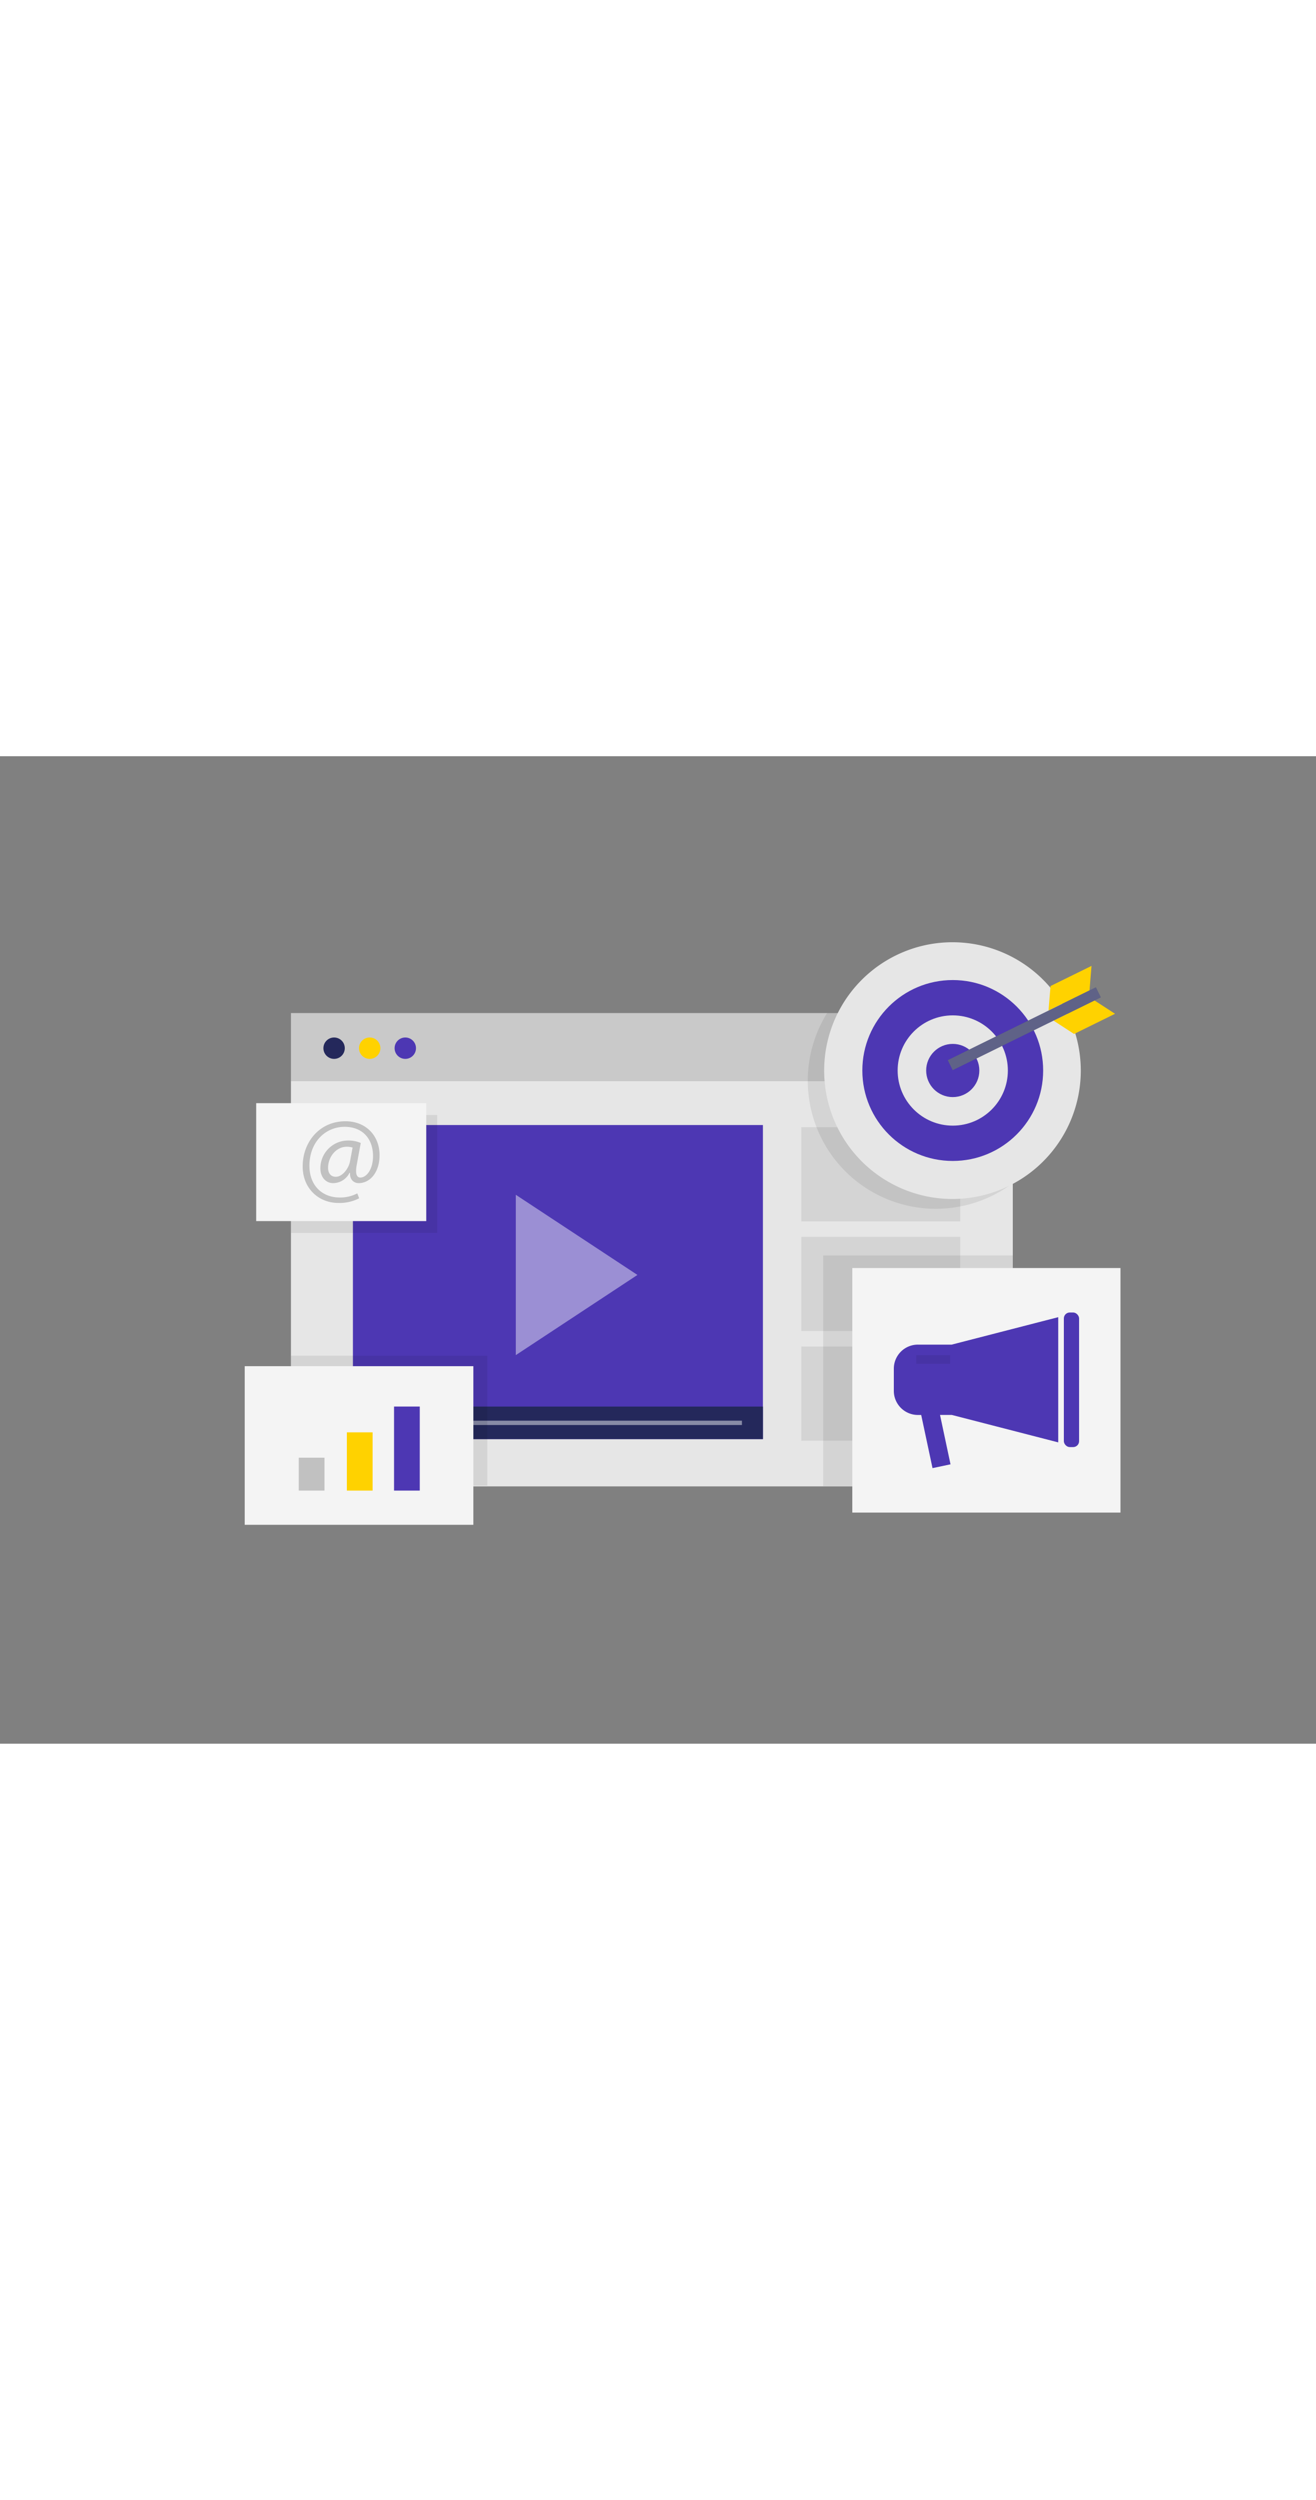 <svg id="Layer_1" data-name="Layer 1" xmlns="http://www.w3.org/2000/svg" viewBox="0 0 400 300" data-imageid="online-campaign-two-color" imageName="Online campaign" class="illustrations_image" style="width: 158px;"><rect x="0" y="0" width="400" height="300" fill="#808080" stroke="none"/><title>_</title><rect x="88.43" y="98.62" width="219.41" height="123.21" fill="#e6e6e6"/><rect x="88.43" y="78.03" width="219.41" height="20.59" fill="#c9c9c9"/><rect x="243.55" y="112.71" width="48.31" height="28.61" opacity="0.08"/><rect x="243.55" y="146.02" width="48.31" height="28.61" opacity="0.08"/><rect x="243.55" y="179.34" width="48.31" height="28.61" opacity="0.08"/><rect x="107.27" y="112.05" width="124.62" height="95.41" fill="#4d37b3" class="target-color"/><rect x="107.27" y="197.58" width="124.62" height="9.88" fill="#24285b"/><rect x="113.65" y="201.87" width="111.86" height="1.31" fill="#fff" opacity="0.46"/><circle cx="139.45" cy="202.52" r="3.8" fill="#ffd200"/><polygon points="156.78 181.95 156.78 133.24 193.75 157.59 156.78 181.95" fill="#fff" opacity="0.44"/><circle cx="101.55" cy="88.7" r="3.25" fill="#24285b"/><circle cx="112.37" cy="88.7" r="3.25" fill="#ffd200"/><circle cx="123.19" cy="88.7" r="3.25" fill="#4d37b3" class="target-color"/><path d="M307.84,78v51.68A38.92,38.92,0,0,1,251.41,78Z" opacity="0.08"/><rect x="250.21" y="151.66" width="57.64" height="70.07" opacity="0.08"/><rect x="259.06" y="155.49" width="81.51" height="74.3" fill="#f4f4f4"/><path d="M289.27,178.76H279a7.31,7.31,0,0,0-7.32,7.31v6.74a7.32,7.32,0,0,0,7.32,7.32h1l3.44,16.15,5.47-1.16-3.19-15h3.58l32.35,8.34V170.42Z" fill="#4d37b3" class="target-color"/><rect x="323.36" y="169" width="4.63" height="40.89" rx="1.8" fill="#4d37b3" class="target-color"/><rect x="278.5" y="181.97" width="10.3" height="2.61" opacity="0.08"/><rect x="88.43" y="182.13" width="59.68" height="39.46" opacity="0.08"/><rect x="74.38" y="185.31" width="69.5" height="48.19" fill="#f4f4f4"/><rect x="90.81" y="213.11" width="7.82" height="10" fill="#c1c1c1"/><rect x="105.43" y="205.41" width="7.82" height="17.7" fill="#ffd200"/><rect x="119.77" y="197.57" width="7.82" height="25.54" fill="#4d37b3" class="target-color"/><path d="M328.51,95.48a39.27,39.27,0,0,1-.26,4.5,39,39,0,1,1,.25-5.19C328.51,95,328.51,95.25,328.51,95.48Z" fill="#e6e6e6"/><circle cx="289.59" cy="95.48" r="27.48" fill="#4d37b3" class="target-color"/><circle cx="289.59" cy="95.48" r="16.75" fill="#e6e6e6"/><circle cx="289.59" cy="95.48" r="8.08" fill="#4d37b3" class="target-color"/><polygon points="331.16 71.14 318.7 77.26 319.31 69.82 331.77 63.7 331.16 71.14" fill="#ffd200"/><polygon points="332.66 74.19 320.2 80.31 326.46 84.38 338.92 78.25 332.66 74.19" fill="#ffd200"/><rect x="286.24" y="81.08" width="50.17" height="3.4" transform="translate(-4.59 145.81) rotate(-26.17)" fill="#24285b"/><rect x="286.24" y="81.08" width="50.17" height="3.4" transform="translate(-4.59 145.81) rotate(-26.17)" fill="#fff" opacity="0.27"/><rect x="88.43" y="109" width="44.46" height="35.83" opacity="0.08"/><rect x="77.87" y="105.4" width="51.69" height="35.83" fill="#f4f4f4"/><path d="M109.17,134.3a13,13,0,0,1-6.34,1.42C97,135.72,92,131.44,92,124.6c0-7.35,5.1-13.7,13-13.7,6.2,0,10.37,4.35,10.37,10.31,0,5.35-3,8.49-6.34,8.49-1.43,0-2.75-1-2.64-3.14h-.15a5.59,5.59,0,0,1-5,3.14c-2.07,0-3.86-1.68-3.86-4.5a8.43,8.43,0,0,1,8.46-8.45,9.32,9.32,0,0,1,3.81.75L108.46,124c-.53,2.71-.11,4,1.07,4,1.82,0,3.85-2.39,3.85-6.53,0-5.17-3.1-8.88-8.63-8.88-5.81,0-10.7,4.6-10.7,11.84,0,6,3.89,9.63,9.17,9.63a11.11,11.11,0,0,0,5.38-1.25Zm-2-15.41a6,6,0,0,0-1.78-.25c-3.14,0-5.67,3-5.67,6.42,0,1.57.78,2.71,2.35,2.71,2.07,0,4-2.64,4.35-4.85Z" fill="#c1c1c1"/></svg>